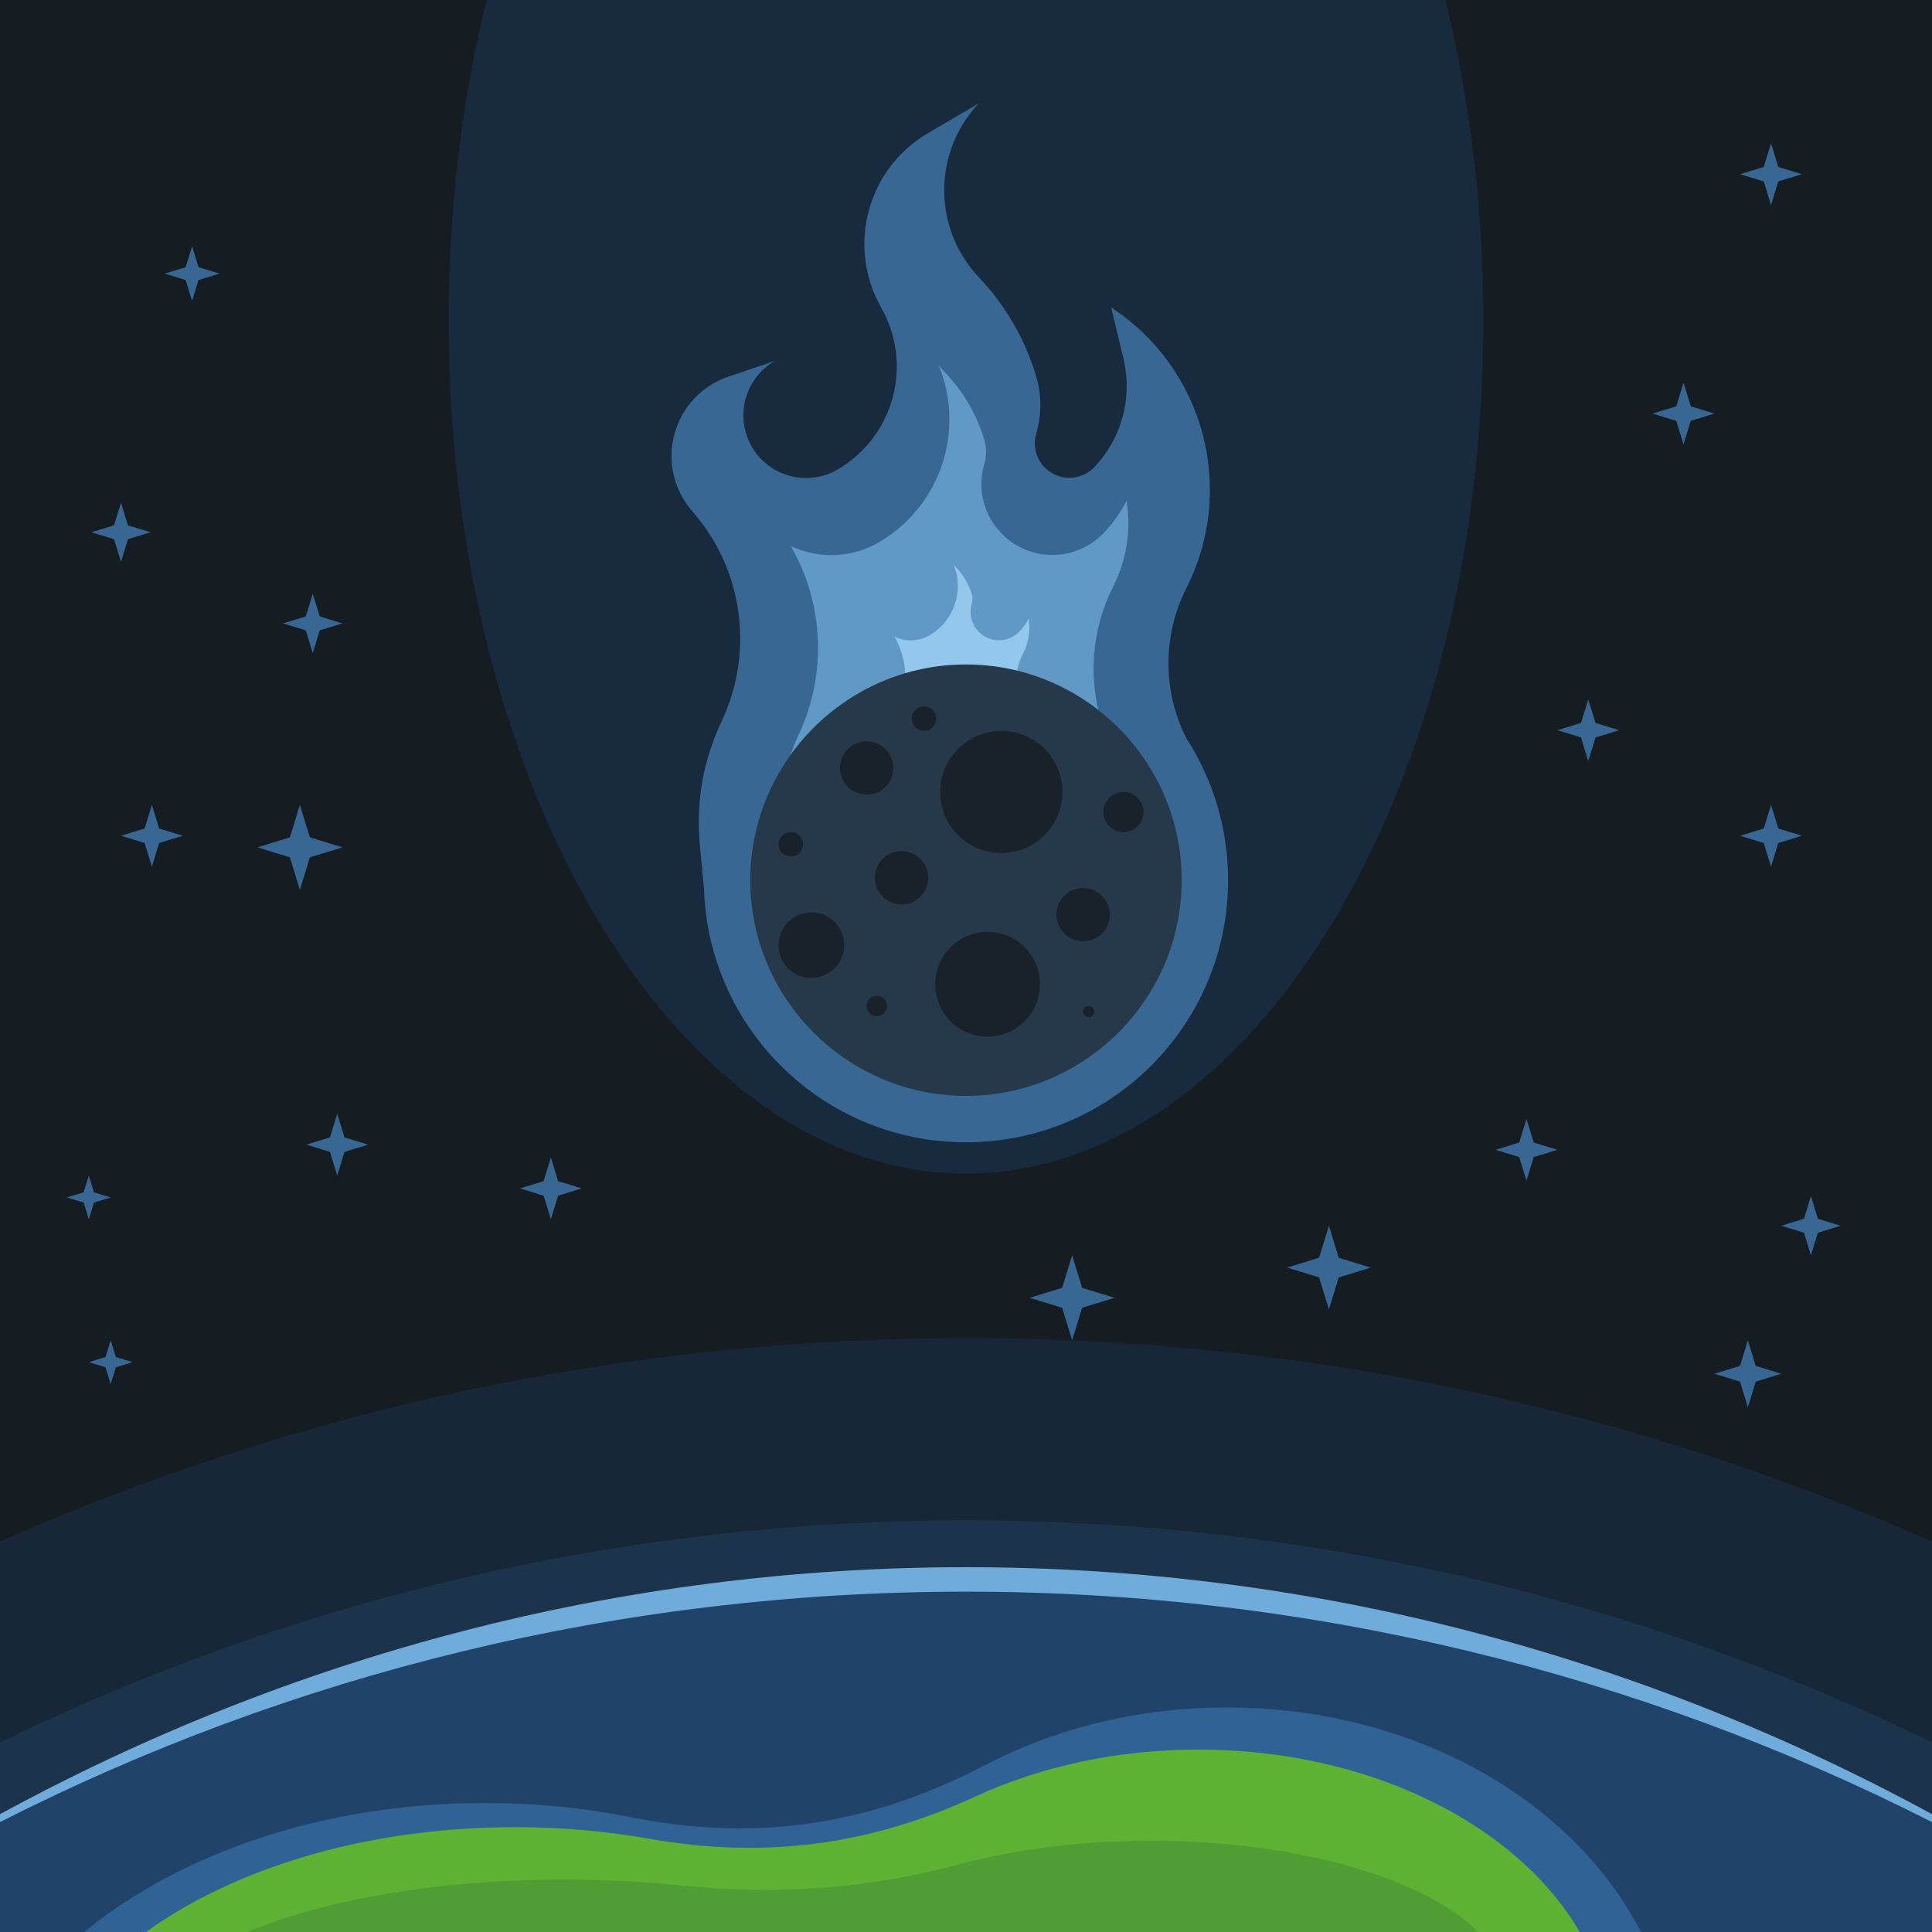 <?xml version="1.0" encoding="UTF-8" standalone="no"?>
<svg
   xmlns:dc="http://purl.org/dc/elements/1.1/"
   xmlns:cc="http://creativecommons.org/ns#"
   xmlns:rdf="http://www.w3.org/1999/02/22-rdf-syntax-ns#"
   xmlns:svg="http://www.w3.org/2000/svg"
   xmlns="http://www.w3.org/2000/svg"
   xmlns:sodipodi="http://sodipodi.sourceforge.net/DTD/sodipodi-0.dtd"
   xmlns:inkscape="http://www.inkscape.org/namespaces/inkscape"
   sodipodi:docname="meteorite-hitting-earth.svg"
   inkscape:version="1.0 (4035a4fb49, 2020-05-01)"
   id="svg1167"
   version="1.1"
   viewBox="0 0 211.419 211.419"
   height="211.419mm"
   width="211.419mm">
  <defs
     id="defs1161">
    <clipPath
       clipPathUnits="userSpaceOnUse"
       id="clipPath1224">
      <path
         d="M 0,600 H 600 V 0 H 0 Z"
         id="path1222" />
    </clipPath>
  </defs>
  <sodipodi:namedview
     inkscape:window-maximized="0"
     inkscape:window-y="8"
     inkscape:window-x="-2"
     inkscape:window-height="706"
     inkscape:window-width="1366"
     fit-margin-bottom="0"
     fit-margin-right="0"
     fit-margin-left="0"
     fit-margin-top="0"
     showgrid="false"
     inkscape:document-rotation="0"
     inkscape:current-layer="layer1"
     inkscape:document-units="mm"
     inkscape:cy="400.98385"
     inkscape:cx="439.74047"
     inkscape:zoom="0.61705353"
     inkscape:pageshadow="2"
     inkscape:pageopacity="0.0"
     borderopacity="1.0"
     bordercolor="#666666"
     pagecolor="#ffffff"
     id="base" />
  <g
     transform="translate(-0.124,-42.47)"
     id="layer1"
     inkscape:groupmode="layer"
     inkscape:label="Layer 1">
    <path
       id="path1226"
       style="fill:#151c22;fill-opacity:1;fill-rule:evenodd;stroke:none;stroke-width:0.353"
       d="M 0.124,253.889 H 211.543 V 42.47 H 0.124 Z" />
    <path
       id="path1228"
       style="fill:#182a3d;fill-opacity:1;fill-rule:evenodd;stroke:none;stroke-width:0.353"
       d="m 53.37,42.47 h 104.926 c 2.674,10.84 4.151,22.693 4.151,35.116 0,51.533 -25.347,93.309 -56.614,93.309 -31.267,0 -56.614,-41.776 -56.614,-93.309 0,-12.423 1.477,-24.276 4.151,-35.116" />
    <path
       id="path1230"
       style="fill:#396794;fill-opacity:1;fill-rule:evenodd;stroke:none;stroke-width:0.353"
       d="m 129.953,123.267 c 1.064,1.651 1.963,3.419 2.675,5.28 l 0.009,0.018 -0.002,7e-4 c 1.212,3.175 1.877,6.621 1.877,10.223 0,15.841 -12.841,28.683 -28.683,28.683 -14.288,0 -26.134,-10.447 -28.32,-24.118 l -0.002,3.5e-4 -0.003,-0.027 c -0.187,-1.175 -0.302,-2.376 -0.341,-3.594 l -0.431,-4.54 c -0.474,-4.985 0.286,-9.37 2.408,-13.905 3.475,-7.426 2.389,-16.437 -3.257,-22.873 -2.02,-2.302 -2.757,-5.461 -1.964,-8.419 0.792,-2.958 3.01,-5.325 5.91,-6.309 l 5.114,-1.735 c -2.142,1.217 -3.467,3.489 -3.473,5.952 -0.005,2.463 1.309,4.741 3.445,5.968 2.137,1.227 4.767,1.215 6.891,-0.032 6.16,-3.613 8.273,-11.503 4.746,-17.711 C 92.752,69.438 95.03,60.938 101.665,57.045 l 5.583,-3.276 c -5.066,5.34 -5.066,13.711 0,19.051 2.919,3.076 5.068,6.799 6.273,10.864 0.601,2.03 0.601,4.19 0,6.22 -0.497,1.675 0.22,3.473 1.734,4.347 1.514,0.874 3.429,0.596 4.631,-0.672 2.999,-3.161 4.195,-7.624 3.178,-11.86 l -1.343,-5.599 c 10.173,6.64 13.718,19.873 8.228,30.71 -2.615,5.164 -2.615,11.265 0,16.429 z" />
    <path
       id="path1232"
       style="fill:#6098c6;fill-opacity:1;fill-rule:evenodd;stroke:none;stroke-width:0.353"
       d="m 123.409,97.281 c -0.655,1.263 -1.489,2.442 -2.49,3.497 -2.471,2.604 -6.407,3.175 -9.516,1.38 -3.108,-1.795 -4.582,-5.49 -3.562,-8.931 0.252,-0.852 0.253,-1.76 0,-2.613 -0.805,-2.718 -2.244,-5.209 -4.195,-7.265 -0.281,-0.296 -0.549,-0.601 -0.804,-0.912 2.926,7.064 0.254,15.393 -6.506,19.358 -2.972,1.744 -6.6,1.886 -9.682,0.422 3.598,6.238 4.006,13.936 0.884,20.609 -1.431,3.056 -1.929,5.934 -1.61,9.293 l 0.376,3.954 0.004,0.142 c 0.026,0.799 0.1,1.597 0.223,2.388 l 0.012,0.077 c 1.508,9.43 9.684,16.382 19.242,16.382 10.765,0 19.489,-8.724 19.489,-19.49 0,-2.376 -0.427,-4.724 -1.274,-6.945 l -0.022,-0.055 c -0.477,-1.239 -1.08,-2.427 -1.8,-3.542 l -0.118,-0.183 -0.122,-0.237 c -2.857,-5.639 -2.857,-12.303 0,-17.943 1.517,-2.996 1.966,-6.277 1.469,-9.386" />
    <path
       id="path1234"
       style="fill:#172738;fill-opacity:1;fill-rule:evenodd;stroke:none;stroke-width:0.353"
       d="M 211.543,211.16 V 253.889 H 0.124 V 211.16 C 32.45,196.858 68.21,188.899 105.833,188.899 c 37.623,0 73.383,7.959 105.71,22.261" />
    <path
       id="path1236"
       style="fill:#1c334c;fill-opacity:1;fill-rule:evenodd;stroke:none;stroke-width:0.353"
       d="M 211.543,233.145 V 253.889 H 0.124 V 233.145 C 32.055,217.582 67.921,208.841 105.833,208.841 c 37.912,0 73.778,8.741 105.71,24.304" />
    <path
       id="path1238"
       style="fill:#6facdb;fill-opacity:1;fill-rule:evenodd;stroke:none;stroke-width:0.353"
       d="M 211.543,240.995 V 253.889 H 0.124 V 240.995 C 31.872,223.716 67.789,213.968 105.833,213.968 c 38.044,0 73.961,9.748 105.71,27.027" />
    <path
       id="path1240"
       style="fill:#214369;fill-opacity:1;fill-rule:evenodd;stroke:none;stroke-width:0.353"
       d="M 211.543,241.86 V 253.889 H 0.124 V 241.86 C 31.872,225.738 67.789,216.645 105.833,216.645 c 38.044,0 73.961,9.094 105.71,25.215" />
    <path
       id="path1242"
       style="fill:#306296;fill-opacity:1;fill-rule:evenodd;stroke:none;stroke-width:0.353"
       d="M 179.698,253.889 H 9.33 c 10.548,-8.638 26.275,-14.121 43.846,-14.121 5.517,0 10.853,0.54 15.904,1.55 13.738,2.746 26.183,0.92 38.852,-5.699 7.636,-3.989 16.715,-6.301 26.459,-6.301 20.402,0 37.896,10.14 45.308,24.571" />
    <path
       id="path1244"
       style="fill:#93c7eb;fill-opacity:1;fill-rule:evenodd;stroke:none;stroke-width:0.353"
       d="m 112.688,110.173 c -0.262,0.504 -0.595,0.975 -0.995,1.397 -0.987,1.04 -2.56,1.269 -3.802,0.551 -1.242,-0.717 -1.831,-2.194 -1.423,-3.568 0.101,-0.341 0.101,-0.703 0,-1.044 -0.322,-1.086 -0.896,-2.081 -1.676,-2.903 -0.113,-0.119 -0.219,-0.241 -0.321,-0.365 1.169,2.823 0.101,6.15 -2.6,7.734 -1.187,0.697 -2.637,0.754 -3.868,0.169 1.437,2.492 1.601,5.568 0.353,8.234 -0.571,1.221 -0.771,2.371 -0.643,3.713 l 0.151,1.579 0.002,0.057 c 0.01,0.319 0.039,0.638 0.089,0.954 l 0.005,0.031 c 0.603,3.768 3.869,6.545 7.687,6.545 4.301,0 7.787,-3.485 7.787,-7.787 0,-0.949 -0.171,-1.887 -0.509,-2.775 l -0.008,-0.022 c -0.19,-0.495 -0.431,-0.969 -0.719,-1.415 l -0.047,-0.073 -0.049,-0.094 c -1.141,-2.254 -1.141,-4.916 0,-7.169 0.607,-1.197 0.786,-2.508 0.587,-3.75" />
    <path
       id="path1246"
       style="fill:#5db133;fill-opacity:1;fill-rule:evenodd;stroke:none;stroke-width:0.353"
       d="M 172.992,253.889 H 16.101 c 9.713,-7.017 24.197,-11.472 40.378,-11.472 5.081,0 9.994,0.44 14.646,1.259 12.651,2.231 24.112,0.747 35.779,-4.629 7.03,-3.24 15.392,-5.12 24.365,-5.12 18.788,0 34.898,8.238 41.724,19.961" />
    <path
       id="path1248"
       style="fill:#26394b;fill-opacity:1;fill-rule:evenodd;stroke:none;stroke-width:0.353"
       d="m 105.833,162.394 c 13.001,0 23.606,-10.604 23.606,-23.605 0,-13.002 -10.604,-23.606 -23.606,-23.606 -13.002,0 -23.606,10.604 -23.606,23.606 0,13.002 10.605,23.605 23.606,23.605" />
    <path
       id="path1250"
       style="fill:#19212b;fill-opacity:1;fill-rule:evenodd;stroke:none;stroke-width:0.353"
       d="m 109.7,122.443 c 3.693,0 6.687,2.994 6.687,6.687 0,3.693 -2.994,6.687 -6.687,6.687 -3.693,0 -6.687,-2.994 -6.687,-6.687 0,-3.693 2.994,-6.687 6.687,-6.687 m 8.952,17.195 c 1.613,0 2.921,1.308 2.921,2.921 0,1.613 -1.307,2.92 -2.921,2.92 -1.613,0 -2.92,-1.307 -2.92,-2.92 0,-1.613 1.307,-2.921 2.92,-2.921 m -10.454,4.804 c 3.165,0 5.732,2.566 5.732,5.732 0,3.166 -2.566,5.732 -5.732,5.732 -3.166,0 -5.732,-2.566 -5.732,-5.732 0,-3.165 2.566,-5.732 5.732,-5.732 m -19.284,-2.129 c 1.982,0 3.59,1.607 3.59,3.59 0,1.983 -1.607,3.589 -3.59,3.589 -1.982,0 -3.589,-1.607 -3.589,-3.589 0,-1.982 1.607,-3.59 3.589,-3.59 m 9.867,-6.714 c 1.613,0 2.921,1.308 2.921,2.921 0,1.613 -1.308,2.921 -2.921,2.921 -1.613,0 -2.921,-1.308 -2.921,-2.921 0,-1.613 1.308,-2.921 2.921,-2.921 m -2.702,15.831 c 0.618,0 1.119,0.501 1.119,1.119 0,0.618 -0.501,1.119 -1.119,1.119 -0.618,0 -1.119,-0.501 -1.119,-1.119 0,-0.618 0.501,-1.119 1.119,-1.119 M 123.061,129.131 c 1.214,0 2.197,0.983 2.197,2.197 0,1.213 -0.984,2.197 -2.197,2.197 -1.214,0 -2.197,-0.984 -2.197,-2.197 0,-1.214 0.984,-2.197 2.197,-2.197 m -3.794,23.419 c 0.339,0 0.614,0.275 0.614,0.615 0,0.339 -0.275,0.613 -0.614,0.613 -0.339,0 -0.615,-0.274 -0.615,-0.613 0,-0.339 0.275,-0.615 0.615,-0.615 m -18.028,-32.781 c 0.738,0 1.337,0.599 1.337,1.337 0,0.739 -0.599,1.337 -1.337,1.337 -0.739,0 -1.338,-0.599 -1.338,-1.337 0,-0.739 0.599,-1.337 1.338,-1.337 m -14.576,13.757 c 0.738,0 1.337,0.599 1.337,1.337 0,0.739 -0.599,1.338 -1.337,1.338 -0.739,0 -1.337,-0.599 -1.337,-1.338 0,-0.738 0.599,-1.337 1.337,-1.337 m 8.298,-9.935 c 1.613,0 2.92,1.307 2.92,2.92 0,1.613 -1.307,2.92 -2.92,2.92 -1.613,0 -2.921,-1.307 -2.921,-2.92 0,-1.613 1.308,-2.92 2.921,-2.92" />
    <path
       id="path1252"
       style="fill:#509d35;fill-opacity:1;fill-rule:evenodd;stroke:none;stroke-width:0.353"
       d="M 161.884,253.889 H 27.208 c 8.339,-3.509 20.77,-5.736 34.66,-5.736 4.362,0 8.58,0.22 12.572,0.63 10.86,1.115 20.698,0.373 30.713,-2.315 6.035,-1.62 13.213,-2.56 20.915,-2.56 16.128,0 29.956,4.119 35.816,9.981" />
    <path
       id="path1254"
       style="fill:#396794;fill-opacity:1;fill-rule:evenodd;stroke:none;stroke-width:0.353"
       d="m 60.405,169.138 0.794,2.586 2.586,0.794 -2.586,0.795 -0.794,2.586 -0.795,-2.586 -2.586,-0.795 2.586,-0.794 z m 57.043,10.705 1.092,3.555 3.555,1.092 -3.555,1.092 -1.092,3.556 -1.093,-3.556 -3.556,-1.092 3.556,-1.092 z m 49.718,-14.93 0.795,2.586 2.586,0.794 -2.586,0.795 -0.795,2.586 -0.794,-2.586 -2.586,-0.795 2.586,-0.794 z m 6.761,-45.916 0.795,2.586 2.586,0.794 -2.586,0.794 -0.795,2.586 -0.794,-2.586 -2.586,-0.794 2.586,-0.794 z m 10.423,-34.648 0.794,2.586 2.586,0.794 -2.586,0.794 -0.794,2.586 -0.795,-2.586 -2.586,-0.794 2.586,-0.794 z m 9.578,-26.197 0.794,2.586 2.586,0.794 -2.586,0.794 -0.794,2.586 -0.795,-2.586 -2.586,-0.794 2.586,-0.794 z m 0,72.395 0.794,2.586 2.586,0.794 -2.586,0.794 -0.794,2.586 -0.795,-2.586 -2.586,-0.794 2.586,-0.794 z m 4.366,42.817 0.761,2.479 2.479,0.761 -2.479,0.761 -0.761,2.479 -0.761,-2.479 -2.478,-0.761 2.478,-0.761 z m -6.901,15.775 0.86,2.802 2.802,0.86 -2.802,0.86 -0.86,2.802 -0.861,-2.802 -2.801,-0.86 2.801,-0.86 z m -45.846,-12.535 1.075,3.502 3.502,1.076 -3.502,1.076 -1.075,3.502 -1.076,-3.502 -3.502,-1.076 3.502,-1.076 z m -128.804,-46.057 0.794,2.586 2.586,0.794 -2.586,0.794 -0.794,2.586 -0.794,-2.586 -2.586,-0.794 2.586,-0.794 z m 4.401,-61.127 0.704,2.29 2.29,0.703 -2.29,0.704 -0.704,2.289 -0.703,-2.289 -2.29,-0.704 2.29,-0.703 z m -11.303,101.691 0.563,1.832 1.832,0.563 -1.832,0.562 -0.563,1.832 -0.562,-1.832 -1.832,-0.562 1.832,-0.563 z m 2.395,18.028 0.563,1.832 1.832,0.563 -1.832,0.563 -0.563,1.832 -0.563,-1.832 -1.832,-0.563 1.832,-0.563 z m 24.789,-24.789 0.794,2.586 2.586,0.794 -2.586,0.794 -0.794,2.586 -0.794,-2.586 -2.586,-0.794 2.586,-0.794 z m -2.676,-56.902 0.761,2.478 2.478,0.761 -2.478,0.761 -0.761,2.478 -0.761,-2.478 -2.478,-0.761 2.478,-0.761 z m -20.986,-9.972 0.761,2.478 2.478,0.761 -2.478,0.762 -0.761,2.478 -0.761,-2.478 -2.478,-0.762 2.478,-0.761 z m 19.578,33.07 1.092,3.556 3.556,1.093 -3.556,1.092 -1.092,3.556 -1.093,-3.556 -3.555,-1.092 3.555,-1.093 z" />
  </g>
</svg>

